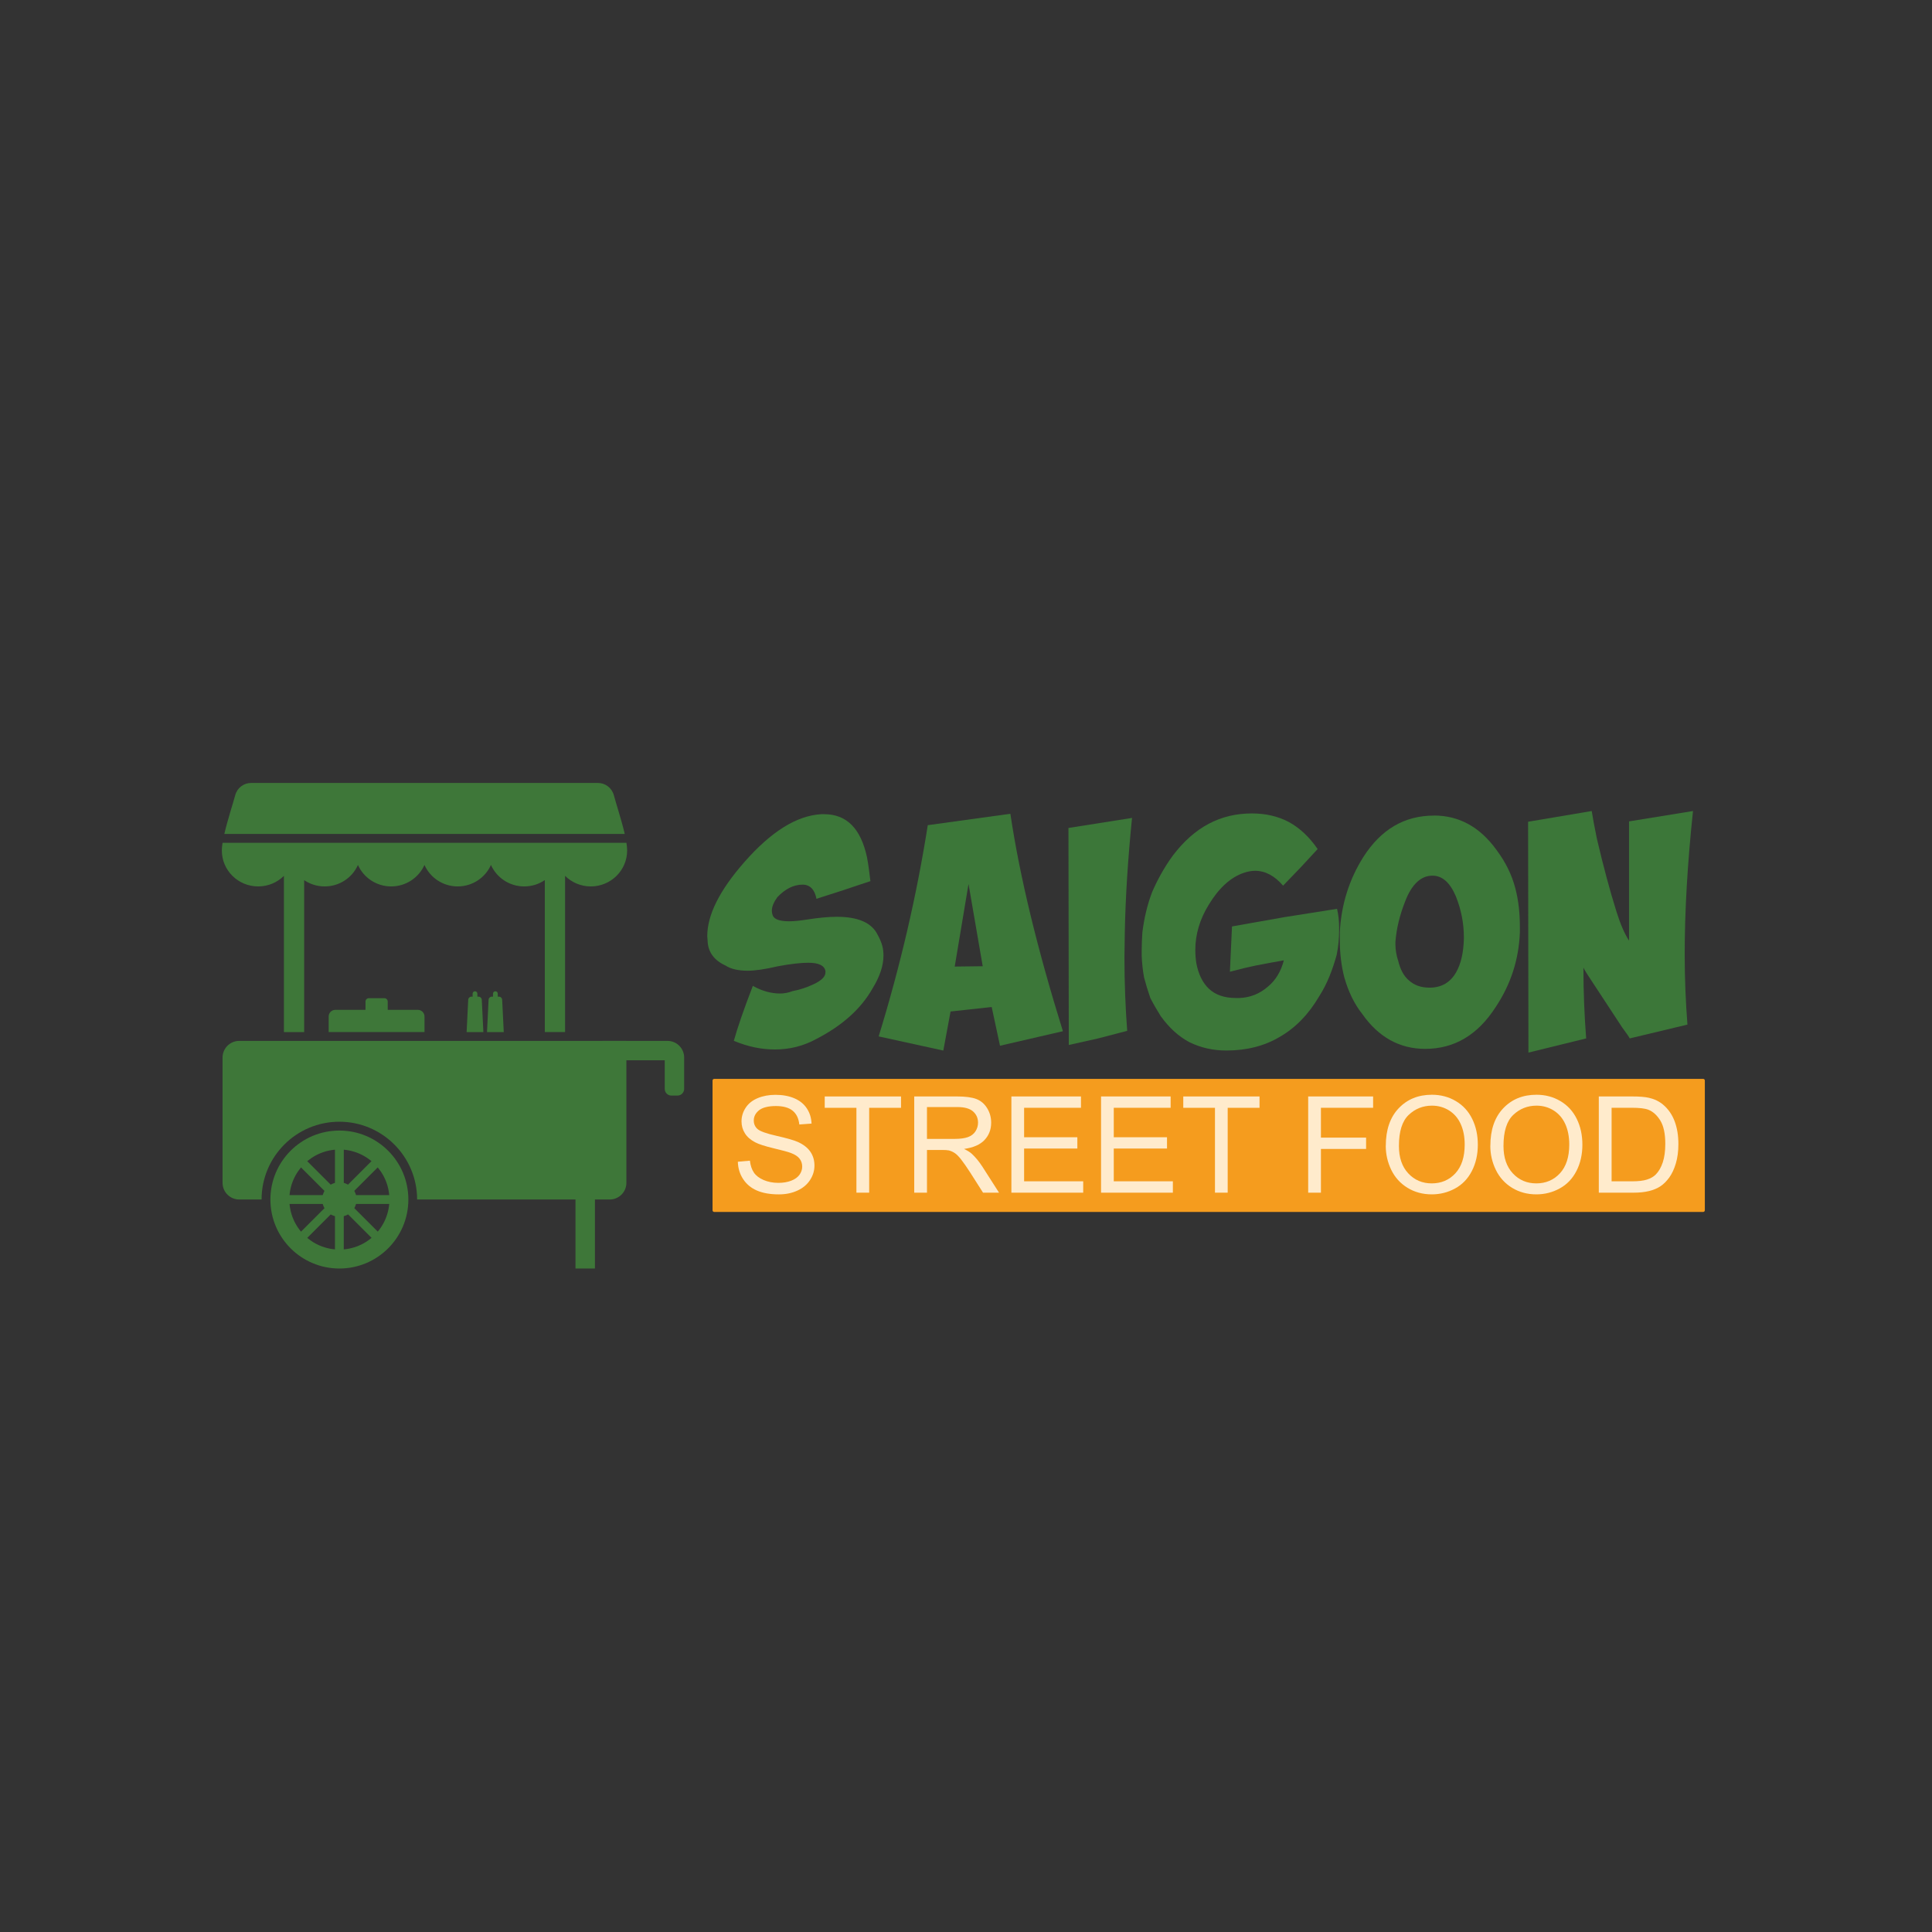 <svg xmlns="http://www.w3.org/2000/svg" xmlns:xlink="http://www.w3.org/1999/xlink" id="Layer_1" data-name="Layer 1" viewBox="0 0 512 512"><rect x="0" y="0" width="512" height="512" fill="#333333" stroke="none"/><defs><style>      .cls-1, .cls-2 {        fill: #3e7739;      }      .cls-3 {        fill: none;      }      .cls-4 {        clip-path: url(#clippath-1);      }      .cls-5 {        fill: #f59c1e;      }      .cls-5, .cls-2 {        fill-rule: evenodd;      }      .cls-6 {        fill: #3c7739;      }      .cls-7 {        fill: #ffebcc;      }      .cls-8 {        clip-path: url(#clippath-2);      }      .cls-9 {        clip-path: url(#clippath);      }    </style><clipPath id="clippath"><rect class="cls-3" x="-91" y="203.61" width="706" height="136.45"></rect></clipPath><clipPath id="clippath-1"><rect class="cls-3" x="-91" y="203.61" width="706" height="136.45"></rect></clipPath><clipPath id="clippath-2"><rect class="cls-3" x="-91" y="203.61" width="706" height="136.45"></rect></clipPath></defs><g class="cls-9"><g class="cls-4"><path class="cls-5" d="M451.35,321.18H189.28c-.25,0-.45-.2-.45-.45v-34.37c0-.25.2-.45.45-.45h262.07c.25,0,.45.2.45.45v34.37c0,.25-.2.45-.45.45"></path><g><path class="cls-6" d="M230.66,233.52c-1.47.46-3.85,1.28-7.15,2.38l-7.14,2.29c-.46-2.47-1.74-3.75-3.66-3.75-2.38,0-4.58,1.1-6.69,3.3-.92,1.28-1.47,2.47-1.47,3.57,0,.46.09.92.27,1.37.46,1.01,1.92,1.47,4.4,1.47,1.28,0,2.84-.18,4.67-.46,2.93-.46,5.59-.73,7.88-.73,5.59,0,9.25,1.56,10.81,4.76.55,1.01,1.01,2.02,1.28,3.11.18.73.27,1.56.27,2.38,0,2.75-1.01,5.68-2.93,8.79-3.02,5.31-7.88,9.71-14.75,13.28-3.48,1.92-7.15,2.84-11.08,2.84-3.57,0-7.15-.73-10.9-2.29.92-3.3,2.56-8.15,5.04-14.56,2.47,1.37,4.85,2.02,7.24,2.02,1.01,0,2.11-.18,3.3-.64,2.02-.37,3.85-1.01,5.59-1.83,2.11-1.01,3.11-2.01,3.11-3.11v-.37c-.27-1.47-1.74-2.2-4.58-2.2-1.83,0-4.49.27-7.97.92-3.48.82-6.14,1.19-8.06,1.19-2.47,0-4.49-.46-5.86-1.37-3.02-1.37-4.67-3.57-4.76-6.59,0-.37-.09-.82-.09-1.19,0-5.68,3.3-12.18,9.8-19.6,7.14-8.15,13.92-12.37,20.43-12.73h.73c5.95,0,9.71,3.76,11.36,11.36.37,1.92.64,4.03.92,6.41Z"></path><path class="cls-6" d="M232.86,274.65c5.77-18.78,10.08-37.37,13.01-55.97l21.89-3.02c2.47,16.58,7.14,35.82,13.92,57.62l-16.67,3.85-2.2-10.26-10.9,1.19-1.92,10.35-17.13-3.75ZM260.43,256.06l-3.76-21.8-3.66,21.89,7.42-.09Z"></path><path class="cls-6" d="M283.15,219.42l16.85-2.66c-1.1,10.9-1.74,21.07-1.92,30.5,0,2.2-.09,4.31-.09,6.41,0,6.96.27,13.46.73,19.51l-7.69,2.01-7.79,1.74-.09-57.52Z"></path><path class="cls-6" d="M307.69,269.43c-1.01-1.65-2.01-3.3-2.84-4.95-.64-1.83-1.19-3.66-1.65-5.4-.37-1.92-.55-3.85-.64-5.77v-1.56c0-1.56.09-3.11.18-4.67.46-3.66,1.28-7.24,2.57-10.63,1.46-3.39,3.3-6.69,5.5-9.71,5.77-7.6,12.64-11.17,20.98-11.17,3.57,0,6.87.73,9.8,2.29,2.84,1.56,5.4,3.94,7.6,7.15l-4.49,4.85-4.67,4.85c-2.2-2.56-4.67-3.94-7.42-3.94-.92,0-1.92.18-3.02.55-3.48,1.19-6.59,4.03-9.25,8.43-2.38,3.85-3.57,7.88-3.57,12,0,1.19.09,2.38.28,3.57.55,2.84,1.65,5.13,3.3,6.69,1.74,1.65,4.12,2.47,7.15,2.47h.92c2.84-.09,5.4-1.1,7.6-3.02,2.11-1.74,3.48-4.12,4.21-6.96-2.11.37-4.58.82-7.42,1.37-1.83.37-4.12.92-6.87,1.65l.55-12,13.92-2.47,13.92-2.2c.37,1.56.55,3.21.55,5.04v.73c0,1.92-.18,4.12-.64,6.41-1.1,3.94-2.47,7.6-4.58,10.9-2.84,4.86-6.32,8.43-10.44,10.81-4.12,2.47-8.89,3.66-14.2,3.66-3.57,0-6.78-.73-9.8-2.2-2.93-1.56-5.4-3.85-7.51-6.78Z"></path><path class="cls-6" d="M379.97,216.12c6.69,0,12.18,3.02,16.58,9.07,2.47,3.3,4.12,6.69,5.04,10.26.82,3.12,1.19,6.5,1.19,10.17v1.47c-.27,7.14-2.38,13.74-6.41,19.79-4.76,7.42-10.99,11.08-18.69,11.08-6.78,0-12.37-3.11-16.67-9.25-2.11-2.66-3.66-5.86-4.76-9.71-.82-3.21-1.19-6.5-1.19-9.98v-1.92c.37-7.33,2.47-14.01,6.23-19.97,4.67-7.33,10.9-10.99,18.69-10.99ZM379.6,232.06c-3.02,0-5.5,2.29-7.24,6.87-1.37,3.48-2.29,7.05-2.56,10.72v.55c0,1.56.27,3.02.73,4.4.55,2.29,1.47,4.03,2.75,5.13,1.47,1.37,3.3,2.01,5.59,2.01,3.11,0,5.5-1.37,7.05-4.12,1.28-2.29,1.92-5.22,2.02-8.79v-.46c0-3.76-.73-7.33-2.11-10.81-1.56-3.66-3.57-5.5-6.23-5.5Z"></path><path class="cls-6" d="M404.97,217.77l16.85-2.84c.27,1.74.73,4.21,1.37,7.33,1.74,7.42,3.48,13.92,5.22,19.42,1.01,3.21,2.11,5.77,3.3,7.6v-31.6l16.95-2.75c-1.47,13.92-2.2,26.56-2.2,38.01,0,6.59.28,12.82.73,18.59l-15.3,3.66c-.09-.27-.73-1.19-2.01-2.93l-7.88-12c-1.28-1.92-2.11-3.21-2.38-3.85,0,6.59.27,12.82.73,18.78l-15.3,3.76-.09-61.19Z"></path></g></g><g><path class="cls-7" d="M195.55,307.87l3.18-.28c.15,1.28.5,2.32,1.05,3.14s1.41,1.48,2.57,1.98c1.16.5,2.46.76,3.91.76,1.29,0,2.42-.19,3.41-.57.99-.38,1.72-.91,2.2-1.57.48-.67.72-1.39.72-2.18s-.23-1.5-.7-2.1c-.46-.6-1.23-1.1-2.3-1.5-.68-.27-2.2-.68-4.54-1.24s-3.98-1.09-4.92-1.59c-1.22-.64-2.13-1.43-2.72-2.38-.6-.95-.9-2-.9-3.17,0-1.29.37-2.49,1.1-3.61.73-1.12,1.8-1.97,3.2-2.55,1.4-.58,2.96-.87,4.68-.87,1.89,0,3.56.3,5,.91,1.44.61,2.55,1.5,3.33,2.69.78,1.18,1.19,2.52,1.25,4.02l-3.24.24c-.17-1.61-.76-2.83-1.77-3.65-1-.82-2.49-1.24-4.44-1.24s-3.53.37-4.46,1.12-1.4,1.65-1.4,2.71c0,.92.33,1.67.99,2.26.65.59,2.35,1.2,5.09,1.82,2.74.62,4.62,1.16,5.65,1.63,1.48.68,2.58,1.55,3.29,2.6.71,1.05,1.06,2.26,1.06,3.63s-.39,2.64-1.17,3.84c-.78,1.2-1.89,2.13-3.35,2.8s-3.09,1-4.91,1c-2.31,0-4.24-.34-5.8-1.01-1.56-.67-2.78-1.68-3.67-3.04-.89-1.35-1.35-2.88-1.4-4.58Z"></path><path class="cls-7" d="M226.96,316.07v-22.49h-8.4v-3.01h20.22v3.01h-8.44v22.49h-3.38Z"></path><path class="cls-7" d="M242.28,316.07v-25.5h11.31c2.27,0,4,.23,5.18.69s2.13,1.27,2.84,2.43c.71,1.16,1.06,2.44,1.06,3.84,0,1.81-.59,3.33-1.76,4.58-1.17,1.24-2.98,2.03-5.43,2.37.89.43,1.57.85,2.04,1.27.98.91,1.92,2.04,2.8,3.39l4.44,6.94h-4.24l-3.38-5.31c-.99-1.53-1.8-2.7-2.44-3.51-.64-.81-1.21-1.38-1.71-1.71-.5-.32-1.02-.55-1.54-.68-.38-.08-1.01-.12-1.88-.12h-3.91v11.33h-3.38ZM245.66,301.82h7.25c1.54,0,2.75-.16,3.62-.48.87-.32,1.53-.83,1.98-1.53.45-.7.68-1.46.68-2.29,0-1.21-.44-2.2-1.31-2.97-.88-.78-2.26-1.17-4.15-1.17h-8.07v8.44Z"></path><path class="cls-7" d="M268.03,316.07v-25.5h18.44v3.01h-15.07v7.81h14.11v2.99h-14.11v8.68h15.66v3.01h-19.03Z"></path><path class="cls-7" d="M291.79,316.07v-25.5h18.44v3.01h-15.07v7.81h14.11v2.99h-14.11v8.68h15.66v3.01h-19.03Z"></path><path class="cls-7" d="M321.98,316.07v-22.49h-8.4v-3.01h20.21v3.01h-8.44v22.49h-3.38Z"></path><path class="cls-7" d="M346.68,316.07v-25.5h17.21v3.01h-13.83v7.9h11.97v3.01h-11.97v11.59h-3.38Z"></path><path class="cls-7" d="M367.25,303.65c0-4.23,1.14-7.55,3.41-9.94,2.27-2.4,5.21-3.59,8.8-3.59,2.35,0,4.48.56,6.37,1.69,1.89,1.12,3.33,2.69,4.32,4.71.99,2.01,1.49,4.29,1.49,6.85s-.52,4.9-1.57,6.94c-1.04,2.04-2.52,3.59-4.44,4.64-1.91,1.05-3.98,1.57-6.19,1.57-2.4,0-4.55-.58-6.44-1.74s-3.32-2.74-4.3-4.75c-.97-2.01-1.46-4.13-1.46-6.37ZM370.73,303.7c0,3.07.83,5.5,2.48,7.26,1.65,1.77,3.73,2.65,6.22,2.65s4.63-.89,6.27-2.68c1.64-1.79,2.46-4.32,2.46-7.6,0-2.08-.35-3.89-1.05-5.44-.7-1.55-1.73-2.75-3.08-3.6-1.35-.85-2.87-1.28-4.55-1.28-2.39,0-4.44.82-6.17,2.46-1.72,1.64-2.58,4.38-2.58,8.22Z"></path><path class="cls-7" d="M394.96,303.65c0-4.23,1.14-7.55,3.41-9.94,2.27-2.4,5.21-3.59,8.8-3.59,2.35,0,4.48.56,6.37,1.69,1.89,1.12,3.33,2.69,4.32,4.71.99,2.01,1.49,4.29,1.49,6.85s-.52,4.9-1.57,6.94c-1.04,2.04-2.52,3.59-4.44,4.64-1.91,1.05-3.98,1.57-6.19,1.57-2.4,0-4.55-.58-6.44-1.74s-3.32-2.74-4.3-4.75c-.97-2.01-1.46-4.13-1.46-6.37ZM398.44,303.7c0,3.07.83,5.5,2.48,7.26,1.65,1.77,3.73,2.65,6.22,2.65s4.63-.89,6.27-2.68c1.64-1.79,2.46-4.32,2.46-7.6,0-2.08-.35-3.89-1.05-5.44-.7-1.55-1.73-2.75-3.08-3.6-1.35-.85-2.87-1.28-4.55-1.28-2.39,0-4.44.82-6.17,2.46-1.72,1.64-2.58,4.38-2.58,8.22Z"></path><path class="cls-7" d="M423.7,316.07v-25.5h8.79c1.98,0,3.5.12,4.54.37,1.46.34,2.71.95,3.74,1.83,1.34,1.14,2.35,2.59,3.02,4.36s1,3.79,1,6.06c0,1.94-.23,3.65-.68,5.15s-1.03,2.73-1.74,3.71c-.71.98-1.48,1.75-2.32,2.31s-1.86.99-3.04,1.28c-1.19.29-2.55.43-4.1.43h-9.2ZM427.08,313.06h5.45c1.68,0,3-.16,3.96-.47.96-.31,1.72-.75,2.29-1.32.8-.8,1.42-1.88,1.87-3.23.45-1.35.67-2.99.67-4.92,0-2.67-.44-4.72-1.31-6.15-.88-1.43-1.94-2.39-3.19-2.88-.9-.35-2.36-.52-4.37-.52h-5.36v19.48Z"></path></g><g class="cls-8"><path class="cls-2" d="M158.4,207.49h-91.81c-2.03,0-3.74,1.31-4.26,3.27-.62,2.3-2.04,6.6-2.88,10.25h106.11c-.84-3.65-2.27-7.95-2.88-10.25-.53-1.96-2.24-3.27-4.26-3.27M144.38,233.25v40.26h5.37v-41.4c1.74,1.73,4.16,2.8,6.82,2.8,5.32,0,9.63-4.26,9.63-9.52,0-.59-.07-1.28-.19-2.04H58.98c-.12.76-.19,1.46-.19,2.04,0,5.26,4.31,9.52,9.63,9.52,2.67,0,5.08-1.07,6.82-2.8v41.4h5.37v-40.26c1.55,1.05,3.42,1.66,5.44,1.66,3.94,0,7.32-2.34,8.81-5.69,1.49,3.35,4.88,5.69,8.81,5.69s7.32-2.34,8.82-5.69c1.49,3.35,4.88,5.69,8.81,5.69s7.32-2.34,8.81-5.69c1.49,3.35,4.88,5.69,8.81,5.69,2.02,0,3.89-.61,5.44-1.66"></path><path class="cls-2" d="M166.01,275.85H63.39c-2.43,0-4.41,1.98-4.41,4.41v33.21c0,2.43,1.98,4.41,4.41,4.41h5.93c0-11.38,9.23-20.61,20.61-20.61s20.61,9.23,20.61,20.61h51.05c2.43,0,4.41-1.98,4.41-4.41v-37.63Z"></path><path class="cls-2" d="M96.86,267.62v-2.21c0-.49.4-.88.88-.88h4.13c.49,0,.88.4.88.88v2.21h7.98c.97,0,1.77.79,1.77,1.76v4.13h-25.4v-4.13c0-.97.79-1.76,1.77-1.76h7.99Z"></path><path class="cls-2" d="M133.5,273.51h-4.44l.42-8.55c.02-.47.41-.84.88-.84h.29v-.79c0-.35.28-.63.63-.63s.63.28.63.63v.79h.29c.47,0,.86.37.88.84l.42,8.55Z"></path><path class="cls-2" d="M128.1,273.51h-4.44l.42-8.55c.02-.47.41-.84.88-.84h.29v-.79c0-.35.28-.63.63-.63s.63.28.63.63v.79h.29c.47,0,.86.37.88.84l.42,8.55Z"></path><path class="cls-2" d="M89.94,299.61c-10.1,0-18.28,8.18-18.28,18.28s8.18,18.28,18.28,18.28,18.28-8.18,18.28-18.28-8.18-18.28-18.28-18.28M89.94,304.63c7.32,0,13.26,5.94,13.26,13.26s-5.94,13.26-13.26,13.26-13.26-5.94-13.26-13.26,5.94-13.26,13.26-13.26"></path><path class="cls-2" d="M89.94,313.33c-2.52,0-4.56,2.04-4.56,4.56s2.04,4.56,4.56,4.56,4.56-2.04,4.56-4.56-2.04-4.56-4.56-4.56"></path><rect class="cls-1" x="88.77" y="301.19" width="2.34" height="13.43"></rect><rect class="cls-1" x="81.71" y="304.12" width="2.34" height="13.43" transform="translate(-195.52 149.65) rotate(-45)"></rect><rect class="cls-1" x="73.24" y="316.72" width="13.43" height="2.34"></rect><rect class="cls-1" x="76.16" y="323.78" width="13.43" height="2.34" transform="translate(-205.5 153.77) rotate(-45)"></rect><rect class="cls-1" x="88.77" y="321.16" width="2.33" height="13.43"></rect><rect class="cls-1" x="95.83" y="318.24" width="2.33" height="13.43" transform="translate(-201.36 163.74) rotate(-45)"></rect><rect class="cls-1" x="93.2" y="316.72" width="13.43" height="2.34"></rect><rect class="cls-1" x="90.28" y="309.66" width="13.43" height="2.34" transform="translate(-191.37 159.61) rotate(-45)"></rect><path class="cls-2" d="M159.59,275.85h17.31c2.43,0,4.41,1.98,4.41,4.41v8.31c0,.97-.79,1.77-1.77,1.77h-1.61c-.97,0-1.77-.79-1.77-1.77v-7.58h-16.57v-5.15Z"></path><rect class="cls-1" x="152.51" y="313.52" width="5.15" height="22.65"></rect></g></g></svg>